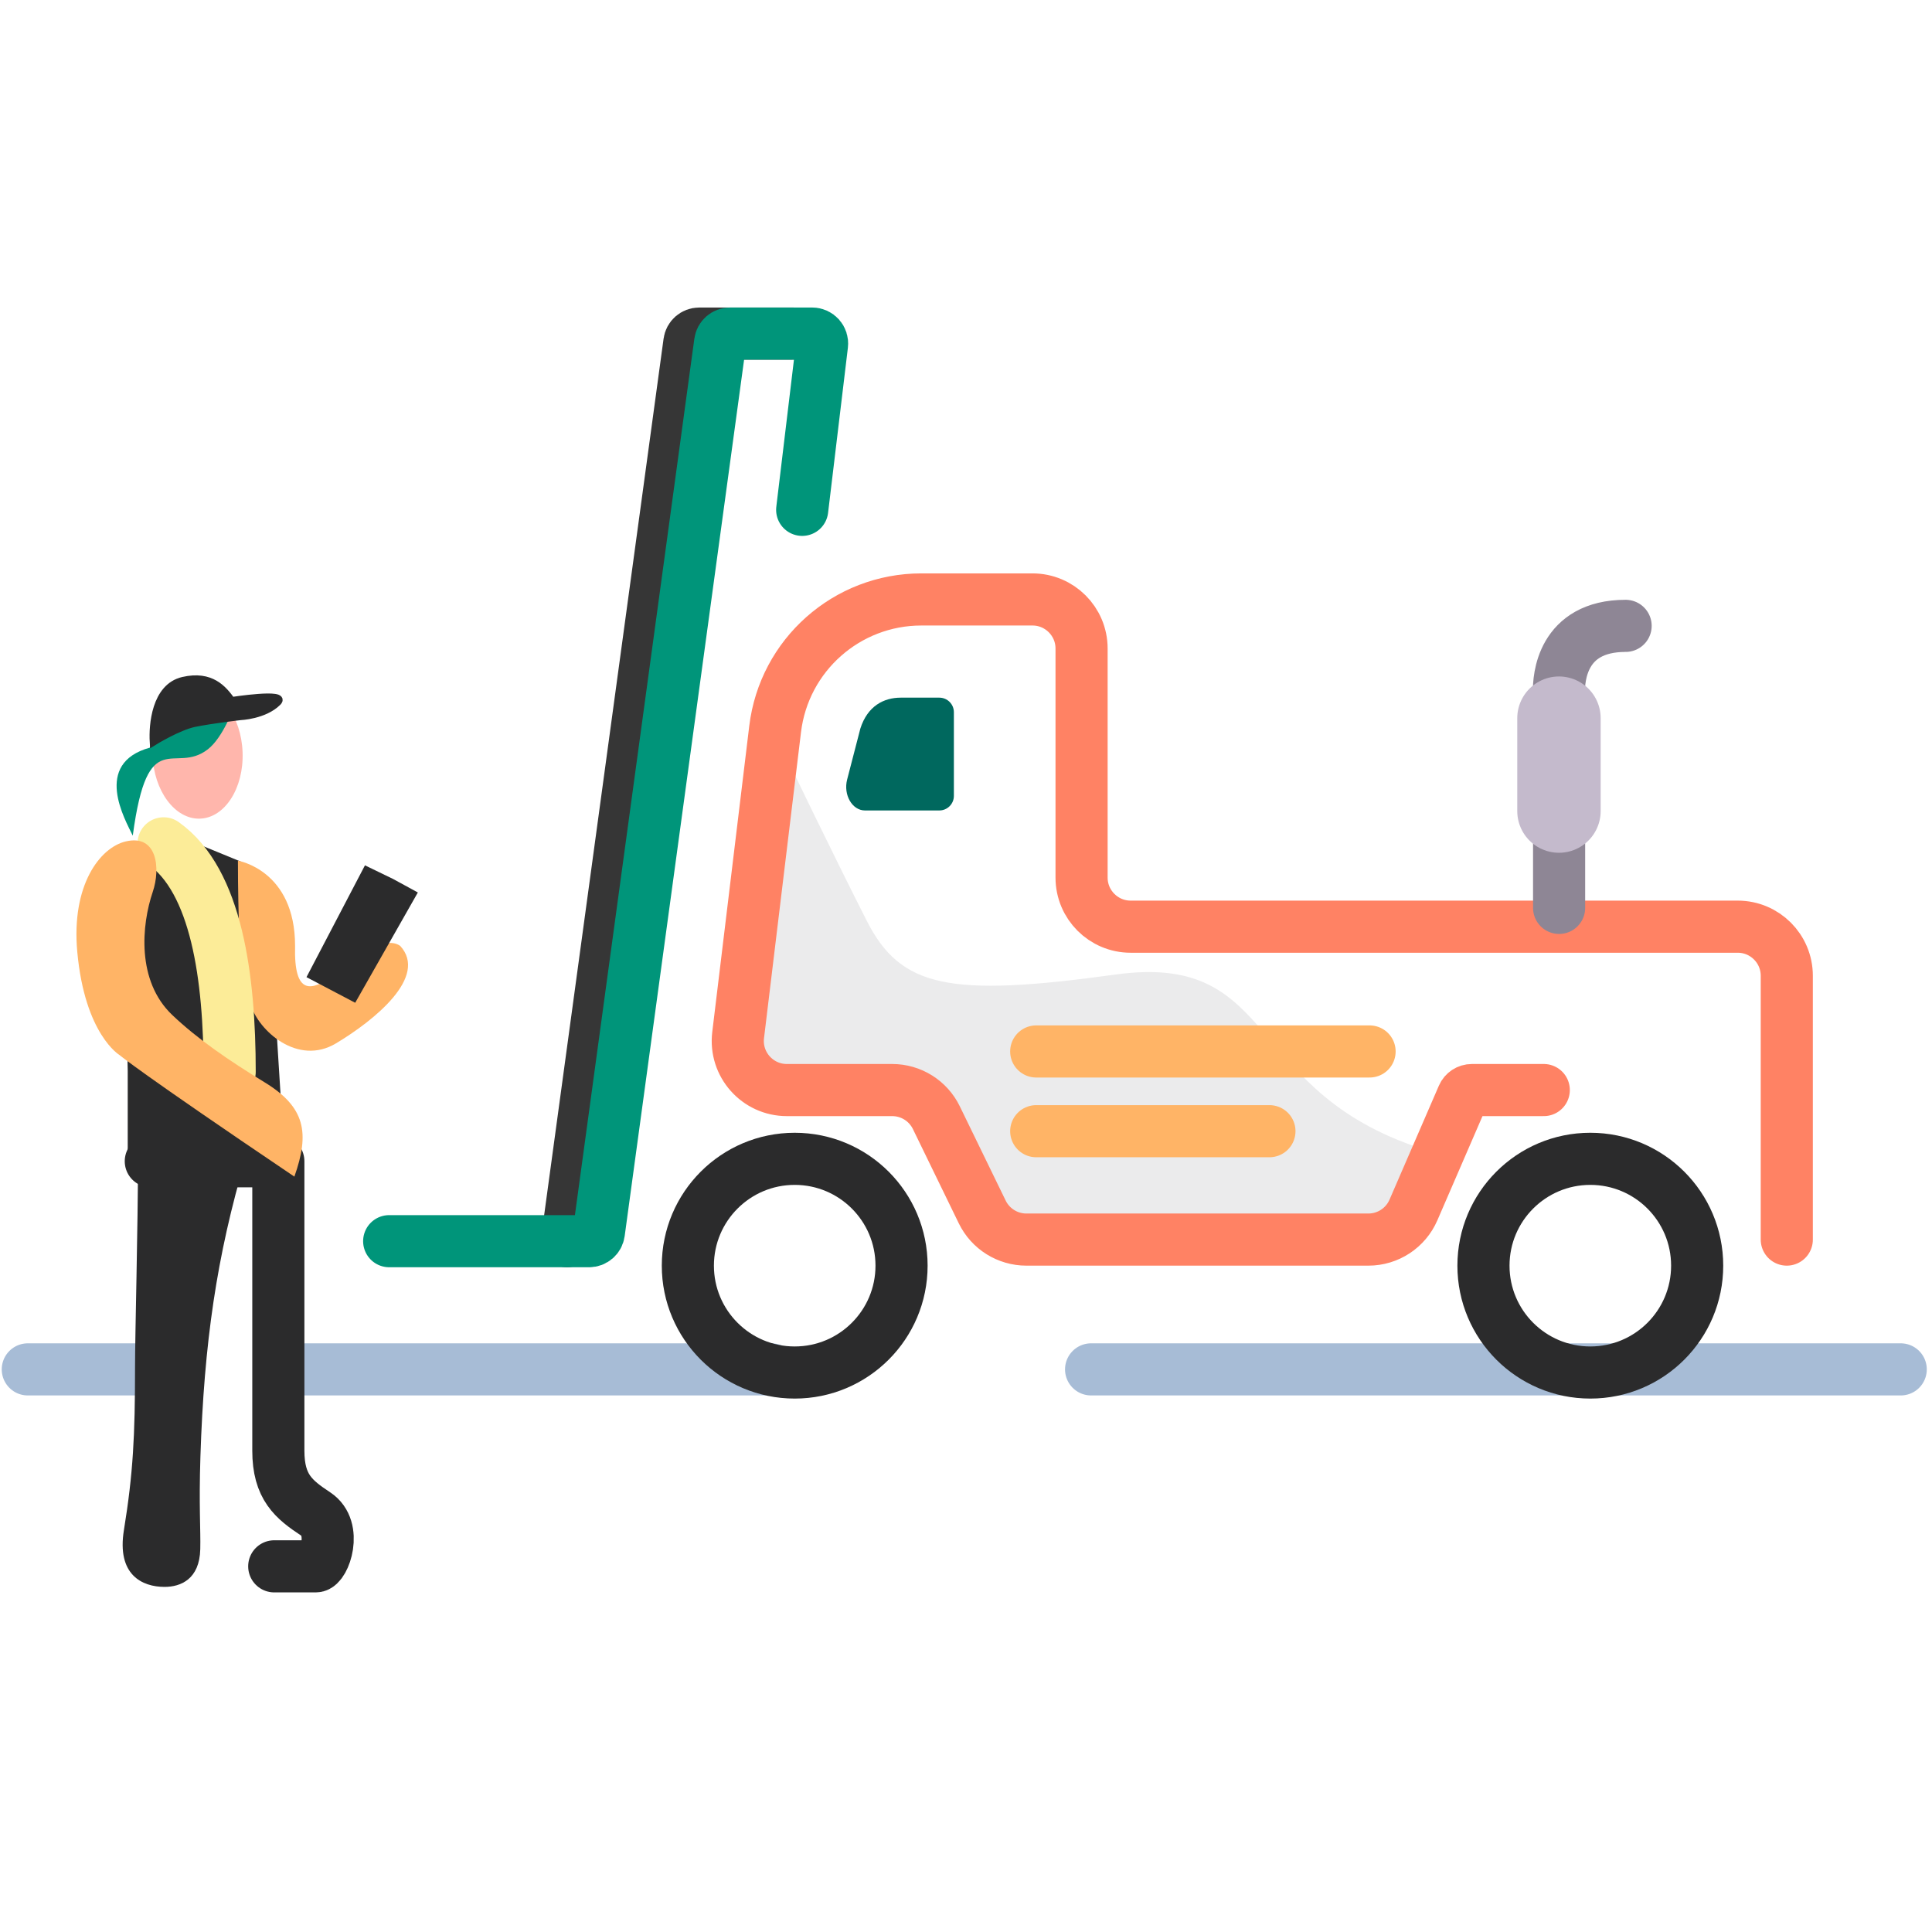 <svg xmlns="http://www.w3.org/2000/svg" fill="none" viewBox="0 0 278 278" height="278" width="278">
<path stroke-linejoin="round" stroke-linecap="round" stroke-width="7.5" stroke="#A7BCD6" d="M41.5 197.044L111 197.044M273.5 197.044L157 197.044M4 197.044L24 197.043"></path>
<path fill="#EBEBEC" d="M133.28 159.191C141.247 167.238 138.732 172.695 143.083 175.735C145.664 177.539 173.412 178.228 189.643 178.228C205.874 178.228 205.875 165.685 205.875 165.685C178.575 157.569 184.478 136.91 160.498 140.23C136.518 143.55 129.594 142.088 124.713 132.482C119.909 123.028 113.276 109.241 113.276 109.241C113.276 109.241 108.882 144.975 107.841 149.875C105.897 159.03 133.28 159.191 133.28 159.191Z"></path>
<path stroke-linejoin="round" stroke-linecap="round" stroke-width="7.5" stroke="#363636" d="M81.572 178.597L99.201 49.228C99.297 48.525 99.903 48 100.613 48C108.62 48 109.987 48 114.043 48"></path>
<path stroke-linejoin="round" stroke-linecap="round" stroke-width="7.5" stroke="#FFB466" d="M182.662 162.77H149.104"></path>
<path stroke-linejoin="round" stroke-linecap="round" stroke-width="7.5" stroke="#FFB466" d="M197.072 151.297H149.104"></path>
<path stroke-linejoin="round" stroke-linecap="round" stroke-miterlimit="10" stroke-width="7.5" stroke="#2B2B2C" d="M98.977 182.121C98.977 173.629 105.86 166.746 114.351 166.746C122.843 166.746 129.726 173.629 129.726 182.121C129.726 190.612 122.843 197.495 114.351 197.495C105.86 197.495 98.977 190.612 98.977 182.121Z"></path>
<path stroke-linejoin="round" stroke-linecap="round" stroke-miterlimit="10" stroke-width="7.5" stroke="#2B2B2C" d="M213.459 182.121C213.459 173.629 220.342 166.746 228.834 166.746C237.326 166.746 244.209 173.629 244.209 182.121C244.209 190.612 237.326 197.495 228.834 197.495C220.342 197.495 213.459 190.612 213.459 182.121Z"></path>
<path stroke-linejoin="round" stroke-linecap="round" stroke-width="7.5" stroke="#FF8264" d="M257.105 178.367V140.405C257.105 136.504 253.943 133.342 250.043 133.342H162.693C158.792 133.342 155.63 130.18 155.63 126.279V93.32C155.63 89.419 152.468 86.257 148.567 86.257H132.571C121.853 86.257 112.822 94.261 111.536 104.902L106.212 148.941C105.704 153.147 108.987 156.851 113.224 156.851H128.383C131.085 156.851 133.551 158.394 134.733 160.824L141.337 174.395C142.52 176.825 144.986 178.367 147.688 178.367H196.901C199.716 178.367 202.263 176.695 203.382 174.111L210.487 157.706C210.712 157.187 211.224 156.851 211.789 156.851H222.137"></path>
<path stroke-linejoin="round" stroke-linecap="round" stroke-width="7.5" stroke="#8E8695" d="M224.343 130.638V100.307C224.343 100.044 224.33 99.784 224.324 99.521C224.287 97.69 224.684 90.057 233.914 90.057"></path>
<path stroke-linejoin="round" stroke-linecap="round" stroke-width="12" stroke="#C4BACC" d="M224.322 103.338V116.707"></path>
<path stroke-linejoin="round" stroke-linecap="round" stroke-width="7.5" stroke="#00957A" d="M56 178.597H84.761C85.471 178.597 86.072 178.073 86.168 177.37L103.629 49.228C103.725 48.524 104.331 48 105.041 48C111.905 48 113.889 48 116.871 48C117.721 48 118.382 48.743 118.281 49.588L115.428 73.363"></path>
<path fill="#00685E" d="M129.612 100.387C127.169 100.387 124.833 101.586 123.798 104.832L121.896 112.173C121.33 114.367 122.619 116.619 124.46 116.619H135.16C136.318 116.619 137.256 115.681 137.256 114.523V102.483C137.256 101.325 136.318 100.387 135.16 100.387H129.624H129.612Z"></path>
<path fill="#2B2B2C" d="M17.641 121.359L18.378 154.061V166.021C18.378 168.593 20.563 170.624 23.129 170.436L35.292 169.545C37.285 169.399 38.933 167.935 39.314 165.973L40.514 159.795L39.776 148.023L36.456 143.086L34.611 123.961L25.677 120.294C25.031 120.029 24.297 120.085 23.698 120.444L20.961 122.086L17.641 121.359Z"></path>
<path fill="#FFB6AC" d="M21.95 108.647C21.763 103.481 24.511 99.205 28.093 99.098C31.669 98.985 34.726 103.089 34.906 108.248C35.093 113.414 32.345 117.691 28.762 117.797C25.187 117.91 22.13 113.813 21.95 108.647Z"></path>
<path fill="#FFB466" d="M34.236 123.846C34.236 123.846 42.459 125.191 42.459 136.105C42.09 150.706 52.789 132.785 57.585 136.105C61.643 140.532 53.896 146.804 48.362 150.124C42.828 153.445 37.193 148.28 36.087 144.591C34.354 138.816 34.611 137.95 34.611 137.95C34.611 137.95 34.236 132.296 34.236 123.846Z"></path>
<path fill="#2B2B2C" d="M35.357 166.629C31.143 180.791 29.366 193.376 28.838 209.589C28.609 216.707 28.886 220.137 28.817 222.922C28.713 227.235 26.005 228.342 23.679 228.342C20.444 228.342 16.778 226.603 17.833 220.151C19.159 212.007 19.43 206.519 19.43 196.813C19.43 191.889 19.855 176.615 19.855 166.726L35.357 166.629Z"></path>
<path stroke-linejoin="round" stroke-linecap="round" stroke-miterlimit="10" stroke-width="7.5" stroke="#FCEC98" d="M23.543 121.349C31.166 126.755 33.048 140.638 33.048 154.236"></path>
<path stroke-linejoin="round" stroke-linecap="round" stroke-miterlimit="10" stroke-width="7.5" stroke="#2B2B2C" d="M21.699 167.095H40.051C40.051 186.171 40.051 202.806 40.051 208.74C40.051 213.986 42.264 215.759 45.436 217.857C48.608 219.954 46.645 225.384 45.436 225.384H39.461"></path>
<path fill="#FFB466" d="M17.216 151.825C17.216 151.825 19.809 154.089 42.358 169.308C44.601 162.985 43.912 159.294 38.073 155.735C32.928 152.597 28.395 149.486 24.784 146.049C19.619 141.139 20.369 133.083 21.979 128.336C23.125 124.967 22.639 119.995 18.091 121.075C14.363 121.958 10.239 127.398 11.12 136.968C12.21 148.882 17.216 151.825 17.216 151.825Z"></path>
<path stroke-width="2.162" stroke="#2B2B2C" fill="#2B2B2C" d="M52.986 125.946L56.052 127.431L56.971 127.932L58.642 128.842L50.687 142.846L45.558 140.15L52.986 125.946Z"></path>
<path fill="#00957A" d="M33.684 101.66C33.684 101.66 32.139 106.084 29.915 107.813C25.051 111.597 21.267 104.03 19.105 120.245C18.003 117.953 13.306 109.867 21.574 107.575C22.595 104.452 22.125 100.127 26.534 98.981C30.943 97.835 32.689 99.652 33.684 101.66Z"></path>
<path fill="#2B2B2C" d="M26.347 97.941C22.321 98.866 21.945 104.423 22.084 106.736C22.084 106.736 25.636 104.538 27.997 104.059C30.539 103.543 34.564 103.084 34.564 103.084C34.564 103.084 33.944 101.96 33.324 100.837C32.12 99.168 30.372 97.016 26.347 97.941Z"></path>
<path fill="#2B2B2C" d="M33.324 100.837C33.944 101.96 34.564 103.084 34.564 103.084C34.564 103.084 38.037 102.955 39.962 101.018C41.391 99.579 33.324 100.837 33.324 100.837Z"></path>
<path stroke-linecap="round" stroke-width="1.081" stroke="#2B2B2C" d="M34.564 103.084C34.564 103.084 33.944 101.96 33.324 100.837M34.564 103.084C34.564 103.084 38.037 102.955 39.962 101.018C41.391 99.579 33.324 100.837 33.324 100.837M34.564 103.084C34.564 103.084 30.539 103.543 27.997 104.059C25.636 104.538 22.084 106.736 22.084 106.736C21.945 104.423 22.321 98.866 26.347 97.941C30.372 97.016 32.12 99.168 33.324 100.837"></path>
</svg>
